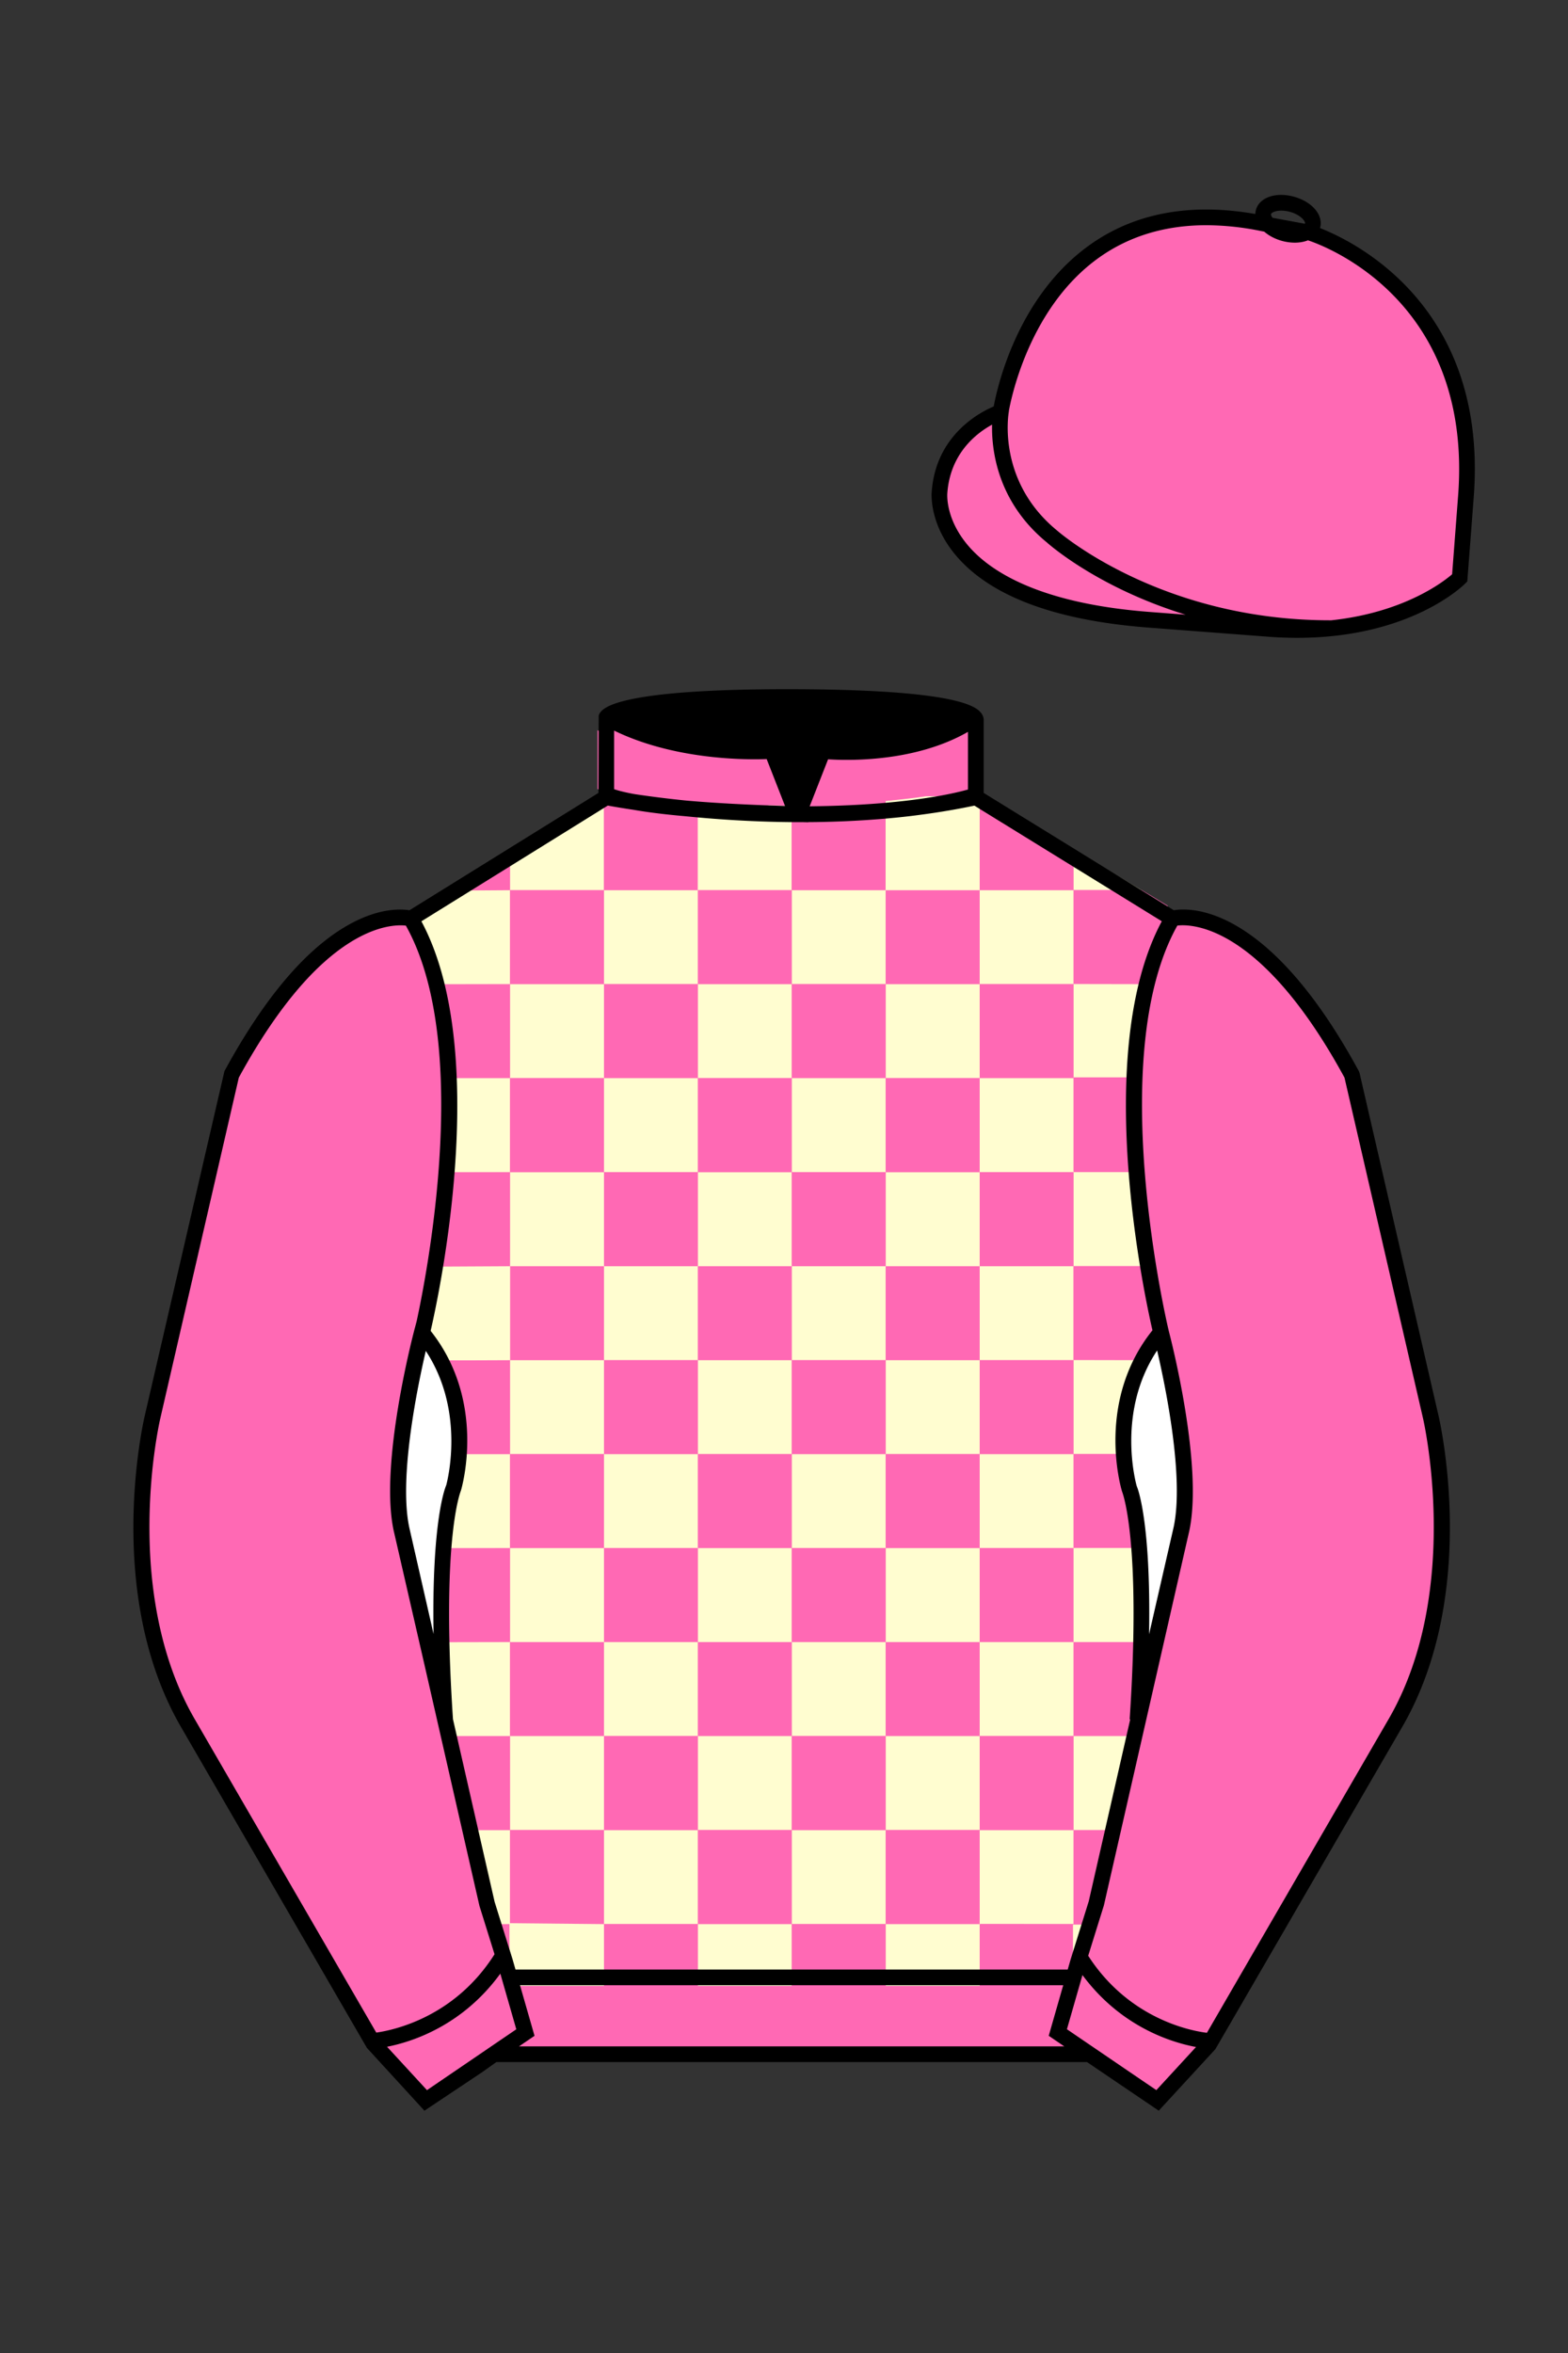 
<svg xmlns="http://www.w3.org/2000/svg" viewBox="0 0 100 150">

	<rect x="0" y="0" width="100" height="150" fill="#333333" stroke="none"/>

	<path d="M74.752 58.99s5.164-1.613 11.451 9.961l5.025 21.795s2.623 11.087-2.232 19.497l-11.869 20.482-3.318 3.605-4.346-2.944H31.484l-1.03.731-3.317 2.213-1.658-1.802-1.659-1.803-5.936-10.241-5.936-10.241c-2.427-4.205-2.985-9.08-2.936-12.902.049-3.823.705-6.595.705-6.595l2.512-10.897 2.512-10.898c3.144-5.787 6.007-8.277 8.084-9.321 2.077-1.043 3.368-.64 3.368-.64l6.228-3.865 6.229-3.865v-5.08s.087-.328 1.571-.655c1.483-.328 4.364-.655 9.95-.655 6.222 0 9.232.368 10.689.737 1.455.369 1.357.737 1.357.737v4.916l12.535 7.73z" fill="#ff69b4"></path>

<defs><style>.cls-1{fill:#fff;}</style></defs><polygon points="32.53 54.11 32.53 56.75 28.27 56.75 32.53 54.11" fill="#ff69b4"></polygon><polygon points="38.52 50.76 38.52 56.75 32.53 56.75 32.53 54.11 37.94 50.76 38.52 50.76" fill="#fffdd0"></polygon><path d="M32.53,56.75v6H27.16a15.11,15.11,0,0,0-.63-2V57.83l1-.64.05,0,.66-.41Z" fill="#fffdd0"></path><rect x="32.53" y="56.75" width="5.99" height="5.99" fill="#ff69b4"></rect><path d="M32.53,62.74v6H28c0-.8-.08-1.6-.16-2.38,0-.12,0-.23-.05-.35a24.09,24.09,0,0,0-.59-3.26Z" fill="#ff69b4"></path><rect x="32.53" y="62.74" width="5.99" height="5.99" fill="#fffdd0"></rect><path d="M32.53,68.73v6H27.82a49.55,49.55,0,0,0,.14-6Z" fill="#fffdd0"></path><rect x="32.53" y="68.73" width="5.99" height="5.99" fill="#ff69b4"></rect><path d="M32.53,74.73v6H27.08c.25-1.53.52-3.38.69-5.4l0-.37c0-.07,0-.14,0-.22Z" fill="#ff69b4"></path><rect x="32.53" y="74.73" width="5.99" height="5.99" fill="#fffdd0"></rect><path d="M32.53,80.72v6h-5l-.15-.25a9.64,9.64,0,0,0-.88-1.53V83.69c0-.17.08-.37.12-.59s0-.15,0-.23l.15-.77v0c.07-.41.15-.86.23-1.35Z" fill="#fffdd0"></path><rect x="32.53" y="80.72" width="0.01" height="5.99" fill="#ff69b4"></rect><rect x="32.54" y="80.72" width="5.98" height="5.99" fill="#ff69b4"></rect><rect x="32.53" y="80.72" width="0.01" height="5.99" fill="#fffdd0"></rect><path d="M32.53,86.71v6H28.81a12.66,12.66,0,0,0-.17-2.91,0,0,0,0,0,0,0,10,10,0,0,0-1.07-3.07Z" fill="#ff69b4"></path><rect x="32.53" y="86.71" width="5.99" height="5.99" fill="#fffdd0"></rect><path d="M32.53,92.7v6H27.85a16.89,16.89,0,0,1,.65-4,10.3,10.3,0,0,0,.31-2Z" fill="#fffdd0"></path><rect x="32.53" y="92.7" width="5.99" height="5.99" fill="#ff69b4"></rect><path d="M32.53,98.69v6h-5c0-.27.05-.54.07-.81l.08.33c0-.47,0-.91,0-1.34,0-.21,0-.41,0-.61v-.2c0-1.33.07-2.44.15-3.36Z" fill="#ff69b4"></path><rect x="32.53" y="98.69" width="5.99" height="5.99" fill="#fffdd0"></rect><path d="M32.53,104.68v6H28l-.34-1.48-.59-2.57a11.12,11.12,0,0,0,.45-1.94Z" fill="#fffdd0"></path><rect x="32.53" y="104.68" width="5.99" height="5.99" fill="#ff69b4"></rect><polygon points="32.53 110.67 32.53 116.67 29.41 116.67 28.53 112.83 28.31 111.86 28.04 110.71 28.03 110.67 32.53 110.67" fill="#ff69b4"></polygon><rect x="32.53" y="110.67" width="5.99" height="5.99" fill="#fffdd0"></rect><polygon points="32.53 116.67 32.53 122.66 30.91 122.66 30.5 121.4 29.72 118.03 29.69 117.89 29.41 116.67 32.53 116.67" fill="#fffdd0"></polygon><rect x="32.53" y="116.67" width="5.99" height="5.99" fill="#ff69b4"></rect><path d="M32.53,122.67v4h-.4l-.22-.77,0,0a10.31,10.31,0,0,0-.35-1.27v0l-.63-1.92Z" fill="#ff69b4"></path><path d="M38.52,122.66v3.94H33v0l-.51,0v-4Z" fill="#fffdd0"></path><path d="M44.51,51.05v5.7h-6v-6h3.31C42.61,50.86,43.51,51,44.51,51.05Z" fill="#ff69b4"></path><path d="M50.5,51.4v5.35h-6v-5.7c1.6.15,3.46.28,5.47.31h0Z" fill="#fffdd0"></path><rect x="38.52" y="56.75" width="5.99" height="5.99" fill="#fffdd0"></rect><rect x="44.51" y="56.75" width="5.99" height="5.99" fill="#ff69b4"></rect><rect x="38.52" y="62.74" width="5.99" height="5.99" fill="#ff69b4"></rect><rect x="44.51" y="62.74" width="5.99" height="5.99" fill="#fffdd0"></rect><rect x="38.52" y="68.73" width="5.99" height="5.99" fill="#fffdd0"></rect><rect x="44.51" y="68.73" width="5.99" height="5.99" fill="#ff69b4"></rect><rect x="38.52" y="74.73" width="5.99" height="5.99" fill="#ff69b4"></rect><rect x="44.51" y="74.73" width="5.99" height="5.99" fill="#fffdd0"></rect><rect x="38.52" y="80.72" width="5.99" height="5.99" fill="#fffdd0"></rect><rect x="44.51" y="80.72" width="5.99" height="5.99" fill="#ff69b4"></rect><rect x="38.52" y="86.71" width="5.99" height="5.99" fill="#ff69b4"></rect><rect x="44.51" y="86.71" width="5.99" height="5.99" fill="#fffdd0"></rect><rect x="38.52" y="92.7" width="5.99" height="5.99" fill="#fffdd0"></rect><rect x="44.51" y="92.7" width="5.99" height="5.99" fill="#ff69b4"></rect><rect x="38.52" y="98.69" width="5.99" height="5.99" fill="#ff69b4"></rect><rect x="44.51" y="98.69" width="5.99" height="5.99" fill="#fffdd0"></rect><rect x="38.52" y="104.68" width="5.99" height="5.99" fill="#fffdd0"></rect><rect x="44.51" y="104.68" width="5.99" height="5.99" fill="#ff69b4"></rect><rect x="38.52" y="110.67" width="5.99" height="5.99" fill="#ff69b4"></rect><rect x="44.51" y="110.67" width="5.99" height="5.99" fill="#fffdd0"></rect><rect x="38.52" y="116.67" width="5.99" height="5.99" fill="#fffdd0"></rect><rect x="44.51" y="116.67" width="5.99" height="5.99" fill="#ff69b4"></rect><rect x="38.52" y="122.66" width="5.99" height="3.94" fill="#ff69b4"></rect><rect x="44.51" y="122.66" width="5.99" height="3.94" fill="#fffdd0"></rect><path d="M56.49,51.06v5.69h-6V51.4c.3,0,.6,0,.9,0A8.31,8.31,0,0,0,53,51.27C54.3,51.23,55.47,51.15,56.49,51.06Z" fill="#ff69b4"></path><path d="M62.48,50.76v6h-6V51.06c1-.09,1.85-.19,2.57-.3Z" fill="#fffdd0"></path><rect x="50.5" y="56.75" width="5.99" height="5.99" fill="#fffdd0"></rect><rect x="56.49" y="56.75" width="5.99" height="5.99" fill="#ff69b4"></rect><rect x="50.5" y="62.74" width="5.99" height="5.99" fill="#ff69b4"></rect><rect x="56.49" y="62.74" width="5.99" height="5.99" fill="#fffdd0"></rect><rect x="50.5" y="68.73" width="5.99" height="5.99" fill="#fffdd0"></rect><rect x="56.49" y="68.73" width="5.99" height="5.99" fill="#ff69b4"></rect><rect x="50.5" y="74.73" width="5.99" height="5.99" fill="#ff69b4"></rect><rect x="56.49" y="74.73" width="5.99" height="5.99" fill="#fffdd0"></rect><rect x="50.5" y="80.72" width="5.99" height="5.99" fill="#fffdd0"></rect><rect x="56.49" y="80.72" width="5.99" height="5.99" fill="#ff69b4"></rect><rect x="50.5" y="86.71" width="5.99" height="5.99" fill="#ff69b4"></rect><rect x="56.49" y="86.71" width="5.99" height="5.99" fill="#fffdd0"></rect><rect x="50.5" y="92.7" width="5.99" height="5.99" fill="#fffdd0"></rect><rect x="56.49" y="92.7" width="5.99" height="5.99" fill="#ff69b4"></rect><rect x="50.5" y="98.69" width="5.99" height="5.99" fill="#ff69b4"></rect><rect x="56.49" y="98.69" width="5.99" height="5.99" fill="#fffdd0"></rect><rect x="50.5" y="104.68" width="5.99" height="5.99" fill="#fffdd0"></rect><rect x="56.49" y="104.68" width="5.99" height="5.99" fill="#ff69b4"></rect><rect x="50.5" y="110.67" width="5.99" height="5.99" fill="#ff69b4"></rect><rect x="56.49" y="110.67" width="5.99" height="5.99" fill="#fffdd0"></rect><rect x="50.5" y="116.67" width="5.99" height="5.99" fill="#fffdd0"></rect><rect x="56.49" y="116.67" width="5.99" height="5.99" fill="#ff69b4"></rect><rect x="50.5" y="122.66" width="5.99" height="3.94" fill="#ff69b4"></rect><rect x="56.49" y="122.66" width="5.99" height="3.94" fill="#fffdd0"></rect><polygon points="68.47 54.15 68.47 56.75 62.48 56.75 62.48 50.76 62.8 50.76 68.47 54.15" fill="#ff69b4"></polygon><polygon points="72.81 56.75 68.47 56.75 68.47 54.15 72.81 56.75" fill="#fffdd0"></polygon><rect x="62.48" y="56.75" width="5.99" height="5.99" fill="#fffdd0"></rect><path d="M74.47,57.74v2.55a16.82,16.82,0,0,0-.85,2.45H68.47v-6h4.34l.12.07.47.28Z" fill="#ff69b4"></path><rect x="62.48" y="62.74" width="5.99" height="5.99" fill="#ff69b4"></rect><path d="M73.62,62.74c-.06.23-.12.46-.17.69a22.83,22.83,0,0,0-.4,2.27c0,.26-.07.53-.1.8-.06.55-.11,1.11-.14,1.68,0,.18,0,.37,0,.55H68.47v-6Z" fill="#fffdd0"></path><rect x="62.48" y="68.73" width="5.99" height="5.99" fill="#fffdd0"></rect><path d="M72.9,74.68v0H68.47v-6h4.32A47,47,0,0,0,72.9,74.68Z" fill="#ff69b4"></path><rect x="62.48" y="74.73" width="5.99" height="5.99" fill="#ff69b4"></rect><path d="M73.59,80.72H68.47v-6H72.9v.11C73.06,77,73.33,79.06,73.59,80.72Z" fill="#fffdd0"></path><rect x="62.48" y="80.72" width="5.98" height="5.99" fill="#fffdd0"></rect><rect x="68.46" y="80.72" width="0.01" height="5.99" fill="#ff69b4"></rect><path d="M74.44,85.05a12.17,12.17,0,0,0-.63,1.11.18.18,0,0,1,0-.06h0c-.14.2-.26.41-.38.61H68.47v-6h5.12c.09.62.19,1.19.28,1.7s.23,1.18.31,1.58h0l.12.54.08.36A1.24,1.24,0,0,1,74.44,85.05Z" fill="#ff69b4"></path><rect x="68.46" y="80.72" width="0.01" height="5.99" fill="#fffdd0"></rect><rect x="62.48" y="86.71" width="5.99" height="5.99" fill="#ff69b4"></rect><path d="M73.42,86.71a9.37,9.37,0,0,0-1.06,2.88h0a11.89,11.89,0,0,0-.19,3.11H68.47v-6Z" fill="#fffdd0"></path><rect x="62.48" y="92.7" width="5.99" height="5.99" fill="#fffdd0"></rect><path d="M73.16,98.69H68.47v-6h3.69a12.3,12.3,0,0,0,.34,2.1A16,16,0,0,1,73.16,98.69Z" fill="#ff69b4"></path><rect x="62.48" y="98.69" width="5.98" height="5.99" fill="#ff69b4"></rect><rect x="68.46" y="98.69" width="0.01" height="5.99" fill="#fffdd0"></rect><path d="M73.3,102.86v1.19h0c0,.21-.05.42-.07.63H68.47v-6h4.68C73.23,99.78,73.29,101.15,73.3,102.86Z" fill="#fffdd0"></path><rect x="68.46" y="98.69" width="0.01" height="5.99" fill="#ff69b4"></rect><rect x="62.48" y="104.68" width="5.99" height="5.99" fill="#fffdd0"></rect><path d="M73.44,107.81l-.44,2h-.08l-.2.88H68.47v-6h4.76a10.24,10.24,0,0,0,0,1.66A11.56,11.56,0,0,0,73.44,107.81Z" fill="#ff69b4"></path><rect x="62.48" y="110.67" width="5.99" height="5.99" fill="#ff69b4"></rect><polygon points="72.72 110.67 72.61 111.14 72.61 111.16 71.34 116.67 68.47 116.67 68.47 110.67 72.72 110.67" fill="#fffdd0"></polygon><rect x="62.48" y="116.67" width="5.99" height="5.99" fill="#fffdd0"></rect><polygon points="71.34 116.67 70.92 118.47 70.2 121.6 69.86 122.66 68.47 122.66 68.47 116.67 71.34 116.67" fill="#ff69b4"></polygon><path d="M68.47,122.66v3.93l-.5,0c-.16,0-.31,0-.46,0h-5v-3.94Z" fill="#ff69b4"></path><path d="M69.26,124.54l0,0h0a9.61,9.61,0,0,0-.36,1.3l-.06-.08-.21.86h-.2v-3.93h1.39Z" fill="#fffdd0"></path>

	<path fill="#ff69b4" d="M83.483 14.819s11.045 3.167 10.006 16.831l-.299 3.929-.098 1.266s-3.854 3.878-12.191 3.244l-7.594-.578c-14.146-1.076-13.389-8.132-13.389-8.132.299-3.929 3.901-5.104 3.901-5.104s2.192-14.981 16.72-12.033l.391.107 2.553.47z"></path>


	<path fill="#ff69b4" d="M27.109 134.103l2.913-1.944 1.434-.999 2.014-1.385-1.298-4.521-1.154-3.698-5.45-23.896c-.876-4.191 1.314-12.492 1.314-12.492s4.328-17.817-.715-26.405c0 0-5.164-1.613-11.452 9.961L9.69 90.519s-2.623 11.088 2.231 19.498l11.871 20.482 3.317 3.604"></path>


	<path fill="#ff69b4" d="M73.785 134.1l-2.912-1.944-1.434-1-2.014-1.384 1.297-4.521 1.154-3.698 5.451-23.896c.875-4.191-1.314-12.493-1.314-12.493s-4.328-17.816.715-26.404c0 0 5.164-1.613 11.451 9.961l5.025 21.795s2.623 11.087-2.232 19.497l-11.869 20.482-3.318 3.605"></path>


	<path fill="#ff69b4" d="M47.835 48.387l1.188 2.979s-8-.104-10.917-1.063v-3.75c0 .001 3.843 2.084 9.729 1.834zm3.948 0l-1.219 3c5.563.094 10.125-1.063 10.125-1.063v-3.688c-3.656 2.033-8.906 1.751-8.906 1.751z"></path>


	<path fill="#fff" d="M25.587 97.434c-.875-4.191 1.313-12.492 1.313-12.492 3.678 4.398 2.014 9.944 2.014 9.944s-1.313 2.917-.525 14.753l-2.802-12.205z"></path>
	<path fill="#fff" d="M75.345 97.434c.877-4.191-1.313-12.492-1.313-12.492-3.678 4.398-2.014 9.944-2.014 9.944s1.313 2.917.525 14.753l2.802-12.205z"></path>
	<path d="M84.819 40.543c-11.27 0-17.779-5.718-18.052-5.961-4.297-3.521-3.444-8.346-3.406-8.55l.982.184c-.033.181-.769 4.457 3.075 7.606.08.071 6.532 5.721 17.403 5.721h.09l.002 1h-.094z
	M82.73 40.661c-.596 0-1.218-.023-1.867-.072l-7.593-.579c-6.005-.457-10.158-2.021-12.344-4.647-1.696-2.038-1.513-3.956-1.504-4.037.271-3.571 3.034-5.027 3.952-5.415.256-1.371 1.571-7.096 6.191-10.343 2.977-2.091 6.7-2.705 11.074-1.816l.423.115 2.559.471c.114.033 11.425 3.44 10.367 17.35l-.411 5.379-.13.13c-.151.154-3.53 3.464-10.717 3.464zm-5.795-26.304c-2.591 0-4.87.677-6.794 2.03-4.813 3.383-5.817 9.896-5.826 9.961l-.045.305-.294.098c-.134.044-3.289 1.132-3.558 4.667-.008.078-.137 1.629 1.303 3.337 1.386 1.645 4.527 3.718 11.625 4.258l7.594.578c7.166.546 10.944-2.356 11.67-2.982l.381-4.997c.977-12.83-9.1-16.144-9.624-16.307l-2.958-.58a17.567 17.567 0 0 0-3.474-.368z
	M82.73 40.661c-.596 0-1.218-.023-1.867-.072l-7.593-.579c-6.005-.457-10.158-2.021-12.344-4.647-1.696-2.038-1.513-3.956-1.504-4.037.271-3.571 3.034-5.027 3.952-5.415.256-1.371 1.571-7.096 6.191-10.343 2.977-2.091 6.7-2.705 11.074-1.816l.423.115 2.559.471c.114.033 11.425 3.44 10.367 17.35l-.411 5.379-.13.13c-.151.154-3.53 3.464-10.717 3.464zm-5.795-26.304c-2.591 0-4.87.677-6.794 2.03-4.813 3.383-5.817 9.896-5.826 9.961l-.045.305-.294.098c-.134.044-3.289 1.132-3.558 4.667-.008.078-.137 1.629 1.303 3.337 1.386 1.645 4.527 3.718 11.625 4.258l7.594.578c7.166.546 10.944-2.356 11.67-2.982l.381-4.997c.977-12.83-9.1-16.144-9.624-16.307l-2.958-.58a17.567 17.567 0 0 0-3.474-.368z
	M82.574 15.469a3.11 3.11 0 0 1-.82-.114c-.686-.19-1.256-.589-1.524-1.066-.169-.299-.215-.613-.132-.908.223-.802 1.273-1.161 2.436-.838.685.189 1.255.587 1.524 1.065.169.299.215.614.132.91-.082.295-.282.54-.58.709-.285.16-.646.242-1.036.242zm-.858-2.042c-.389 0-.63.131-.655.223-.009.033.005.087.039.147.104.185.409.452.922.594.513.143.91.07 1.095-.035.061-.035.101-.074.109-.107l.001-.002c.01-.033-.005-.088-.04-.149-.104-.185-.408-.451-.92-.593a2.105 2.105 0 0 0-.551-.078z
	M73.901 134.551l-7.018-4.773 1.396-4.866 1.157-3.71 5.441-23.858c.839-4.021-1.289-12.173-1.311-12.254-.181-.745-4.32-18.123.767-26.785l.099-.167.184-.057c.229-.071 5.632-1.596 12.04 10.199l.048.126 5.025 21.795c.108.458 2.611 11.375-2.287 19.859L77.51 130.632l-3.609 3.919zm-5.857-5.19l5.701 3.883 2.991-3.249 11.842-20.436c4.696-8.134 2.204-19.022 2.179-19.131l-5.011-21.731c-5.364-9.843-9.742-9.825-10.658-9.696-4.709 8.387-.593 25.667-.55 25.842.088.334 2.206 8.455 1.317 12.714l-5.453 23.905-1.164 3.736-1.194 4.163zM27.069 134.554l-3.671-4.006-11.871-20.482c-4.897-8.485-2.394-19.403-2.284-19.864l5.071-21.919c6.411-11.799 11.813-10.27 12.04-10.199l.185.057.098.167c5.087 8.663.948 26.041.77 26.776-.024.091-2.152 8.245-1.31 12.271l5.448 23.888 1.144 3.661 1.4 4.877-7.02 4.773zm-2.834-4.555l2.99 3.248 5.702-3.883-1.198-4.175-1.151-3.688-5.46-23.934c-.893-4.267 1.227-12.388 1.317-12.731.04-.165 4.155-17.44-.551-25.829-.909-.107-5.339-.069-10.661 9.692l-5.008 21.729c-.026.111-2.519 11.001 2.176 19.136l11.844 20.435z
	M23.777 130.604l-.057-.998c.049-.003 4.939-.348 7.894-5.146l.852.523c-3.237 5.258-8.468 5.609-8.689 5.621z
	M27.903 109.751l-2.805-12.215c-.89-4.259 1.229-12.379 1.319-12.723l.247-.935.621.742c3.807 4.551 2.18 10.171 2.109 10.408-.034.087-1.268 3.124-.505 14.576l-.986.147zm-1.827-12.425l1.575 6.859c-.126-7.325.762-9.403.808-9.505-.004 0 1.317-4.618-1.323-8.591-.54 2.327-1.721 8.062-1.06 11.237zM51.09 52.412c-6.99 0-12.442-1.079-12.523-1.095l.198-.98c.12.025 12.197 2.409 23.363.001l.211.978c-3.813.822-7.727 1.096-11.249 1.096z
	M51.547 52.42l-.754-.02c-10.628-.278-12.238-1.21-12.453-1.394l.65-.76-.325.38.288-.408c.059.036 1.529.871 11.112 1.161l-1.17-2.989c-1.409.054-6.492.059-10.477-2.209l.494-.869c4.315 2.455 10.223 2.065 10.282 2.063l.367-.026 1.986 5.071z
	M50.904 52.404h-.733l1.983-5.065.379.041c.058.007 5.735.577 9.436-2.061l.58.814c-3.475 2.477-8.334 2.363-9.738 2.272L51.638 51.4c7.338-.069 10.418-1.167 10.449-1.178l.344.939c-.139.051-3.485 1.243-11.527 1.243z
	M73.031 109.751l-.986-.146c.762-11.452-.472-14.489-.484-14.519-.092-.295-1.719-5.915 2.088-10.466l.621-.742.246.935c.091.344 2.209 8.465 1.318 12.723l-.002.01-2.801 12.205zm.766-23.661c-2.652 3.985-1.314 8.603-1.3 8.652.027.051.912 2.12.786 9.44l1.573-6.856c.663-3.176-.518-8.911-1.059-11.236zM32.544 125.555h35.971v1H32.544zM77.101 130.604c-.222-.012-5.455-.362-8.689-5.621l.852-.523c2.964 4.818 7.844 5.144 7.893 5.146l-.056.998zM50.949 44.453c9.949 0 11.197 1.295 11.197 1.295-3.447 2.682-9.653 2.065-9.653 2.065l-1.61 3.884-1.652-3.822c-8.023 0-10.431-2.188-10.431-2.188s1.083-1.234 12.149-1.234z
	M73.899 134.553l-4.575-3.1H31.658l-.9.639-3.685 2.459-3.671-4.007-11.871-20.482c-2.565-4.445-3.049-9.609-3.003-13.16.049-3.834.691-6.588.719-6.703l5.071-21.919c2.657-4.891 5.449-8.097 8.299-9.529 1.731-.87 2.992-.805 3.498-.724l12.051-7.479.017-4.93c.111-.418.748-.75 1.947-1.015 2.004-.442 5.388-.667 10.058-.667 5.202 0 8.839.253 10.812.752.907.23 1.427.502 1.636.857a.696.696 0 0 1 .099.391v4.611l12.125 7.479c1.135-.186 6.067-.296 11.799 10.253l.048.126L91.732 90.2c.108.458 2.611 11.375-2.287 19.859L77.51 130.632l-3.611 3.921zm-49.659-4.558l2.99 3.249 4.109-2.791h38.292l4.116 2.789 2.989-3.247 11.842-20.436c4.701-8.143 2.204-19.022 2.179-19.131l-5.011-21.732c-5.95-10.916-10.79-9.678-10.836-9.661l-.212.061-.194-.114-12.771-7.877v-5.079c-.095-.068-.353-.209-.98-.369-1.301-.329-4.189-.722-10.566-.722-5.727 0-8.513.35-9.842.644-.712.157-1.041.303-1.179.382v5.143l-12.887 7.998-.218-.068c-.006-.002-1.155-.315-2.994.609-1.825.917-4.664 3.233-7.837 9.053l-5.008 21.729c-.007.03-.645 2.771-.692 6.489-.044 3.425.417 8.398 2.869 12.646l11.841 20.435zm14.835-83.971z
	" fill="#000000"></path>

</svg>
